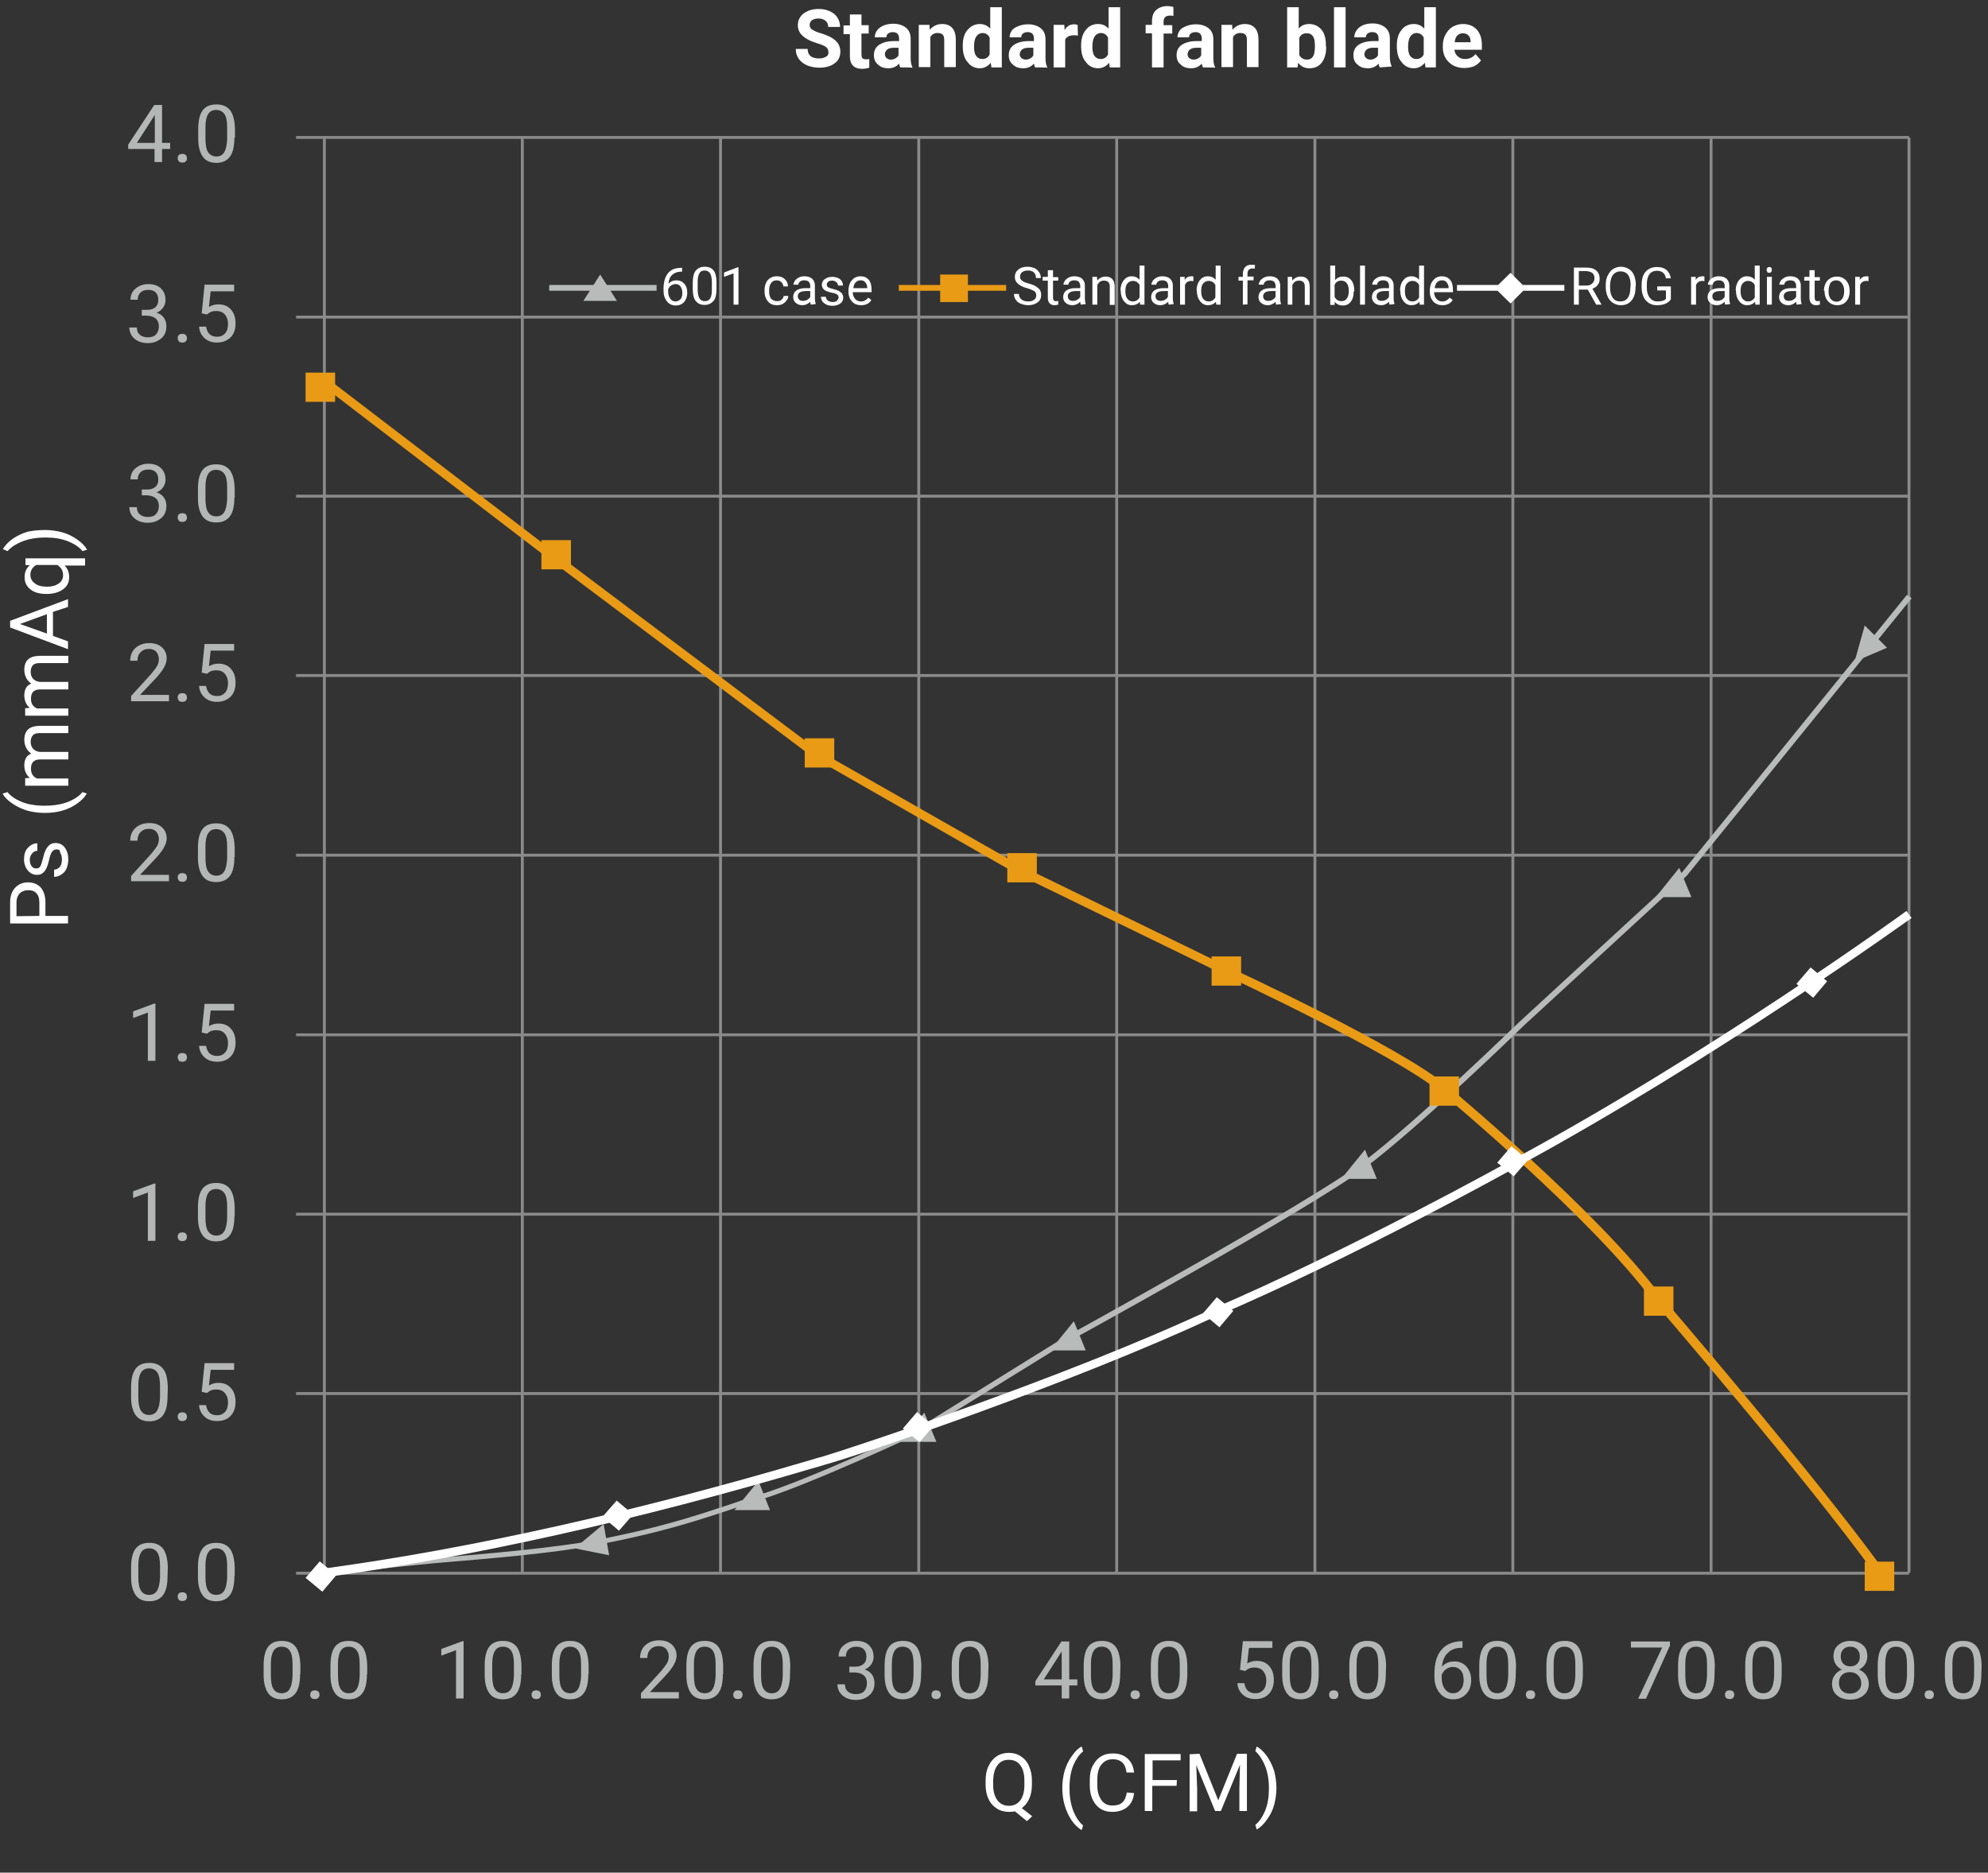 <svg xmlns="http://www.w3.org/2000/svg" xml:space="preserve" id="Layer_1" x="0" y="0" version="1.1" viewBox="0 0 687 647.3">
  <rect x="0" y="0" width="687" height="647.3" fill="#333333" stroke="none"/>
  <style>
    .st0{fill:#8a8a8a}.st1{fill:#b9baba}.st3{fill:#e99b16}.st4{enable-background:new}.st5{fill:#fff}.st6{fill:#b5b6b6}
  </style>
  <g id="圖層_3">
    <path d="M102.3 47h557.4v1H102.3zM102.3 109.1h557.4v1H102.3zM102.3 171h557.4v1H102.3zM102.3 233h557.4v1H102.3zM102.3 295.1h557.4v1H102.3zM102.3 357.2h557.4v1H102.3zM102.3 419.2h557.4v1H102.3zM102.3 481.2h557.4v1H102.3zM102.3 543.3h557.4v1H102.3z" class="st0"/>
    <path d="M111.6 47.5h1v496.2h-1zM180 47.5h1v496.2h-1zM248.5 47.5h1v496.2h-1zM317 47.5h1v496.2h-1zM385.4 47.5h1v496.2h-1zM453.9 47.5h1v496.2h-1zM522.3 47.5h1v496.2h-1zM590.8 47.5h1v496.2h-1zM659.2 47.5h1v496.2h-1z" class="st0"/>
    <path d="m112.3 544.7-.4-2c8.2-1.6 22.8-2.8 38.2-4.1 19.1-1.6 40.9-3.5 55.7-6.2 21.1-4.1 32.3-7.7 45.3-12 3.5-1.2 7-2.4 11-3.6 17.8-5.5 53.4-22.2 54.9-23l50.1-31.1c.9-.5 84.2-46.3 103.5-60.7 19.3-14.5 54.1-48.5 54.5-48.8l56.3-51.8 77.6-95.8 1.6 1.2-77.7 95.9-.1.1-56.3 51.8c-.3.3-35.3 34.4-54.6 48.9-19.4 14.6-102.8 60.3-103.7 60.8l-50.2 31c-.4.2-37 17.4-55.2 23.1-3.9 1.2-7.4 2.4-10.9 3.6-13 4.3-24.3 7.9-45.5 12-14.9 2.9-36.7 4.7-55.9 6.3-15.5 1.6-30.1 2.9-38.2 4.4z" class="st1"/>
    <path d="m644.4 216.2-3.5 12.5 11.2-4.8zM580.3 300l-8.1 10.1h12.3zM471.7 397.4l-8.2 10.1h12.3zM371.1 456.7l-8.2 10.1h12.3zM319.4 488.3l-8.1 10.1h12.3zM262.1 511.9l-8.3 10.1h12.3zM208.6 526.8l-10 8.4 11.9 2.4z" class="st1"/>
    <path d="M648.3 544.6c-23.9-33.3-76.7-94.5-77.3-95.2l-.1-.1c-21.2-28.6-72.5-71.3-73-71.7-16.5-13.5-74.4-40.4-74.9-40.7l-72.1-35.1-69.9-40-91.6-68.8-78.2-59.9 1.8-2.4 78.4 60 91.5 68.8 69.7 39.7 72 35.1c2.4 1.1 58.7 27.2 75.6 41.1.5.4 52 43.3 73.4 72.1 1.6 1.9 53.6 62.4 77.4 95.3l-2.7 1.8z" class="st3"/>
    <path d="M105.6 128.8h10.2v10.1h-10.2zM187.1 186.7h10.2v10.1h-10.2zM278.1 255.2h10.2v10.1h-10.2zM348.1 294.9h10.2V305h-10.2zM418.7 330.6h10.2v10.1h-10.2zM494 372.1h10.2v10.1H494zM568.1 444.7h10.2v10.1h-10.2zM644.4 539.8h10.2v10.1h-10.2z" class="st3"/>
    <g class="st4">
      <path d="M286.3 18.1c0-.8-.3-1.4-.8-1.8-.5-.4-1.5-.9-3-1.3-1.4-.5-2.6-.9-3.4-1.4-2.3-1.2-3.4-2.9-3.4-4.9 0-1.1.3-2 .9-2.9s1.5-1.5 2.6-2 2.4-.7 3.8-.7 2.7.3 3.8.8c1.1.5 2 1.2 2.6 2.2.6.9.9 2 .9 3.2h-4.1c0-.9-.3-1.6-.9-2.1s-1.4-.8-2.4-.8-1.8.2-2.3.6c-.6.4-.8 1-.8 1.7s.3 1.2 1 1.6c.7.4 1.6.9 2.9 1.2 2.3.7 4.1 1.6 5.1 2.6 1.1 1 1.6 2.3 1.6 3.8 0 1.7-.7 3.1-2 4-1.3 1-3.1 1.5-5.3 1.5-1.5 0-2.9-.3-4.2-.8-1.3-.6-2.2-1.3-2.9-2.3-.7-1-1-2.1-1-3.4h4.1c0 2.2 1.3 3.3 4 3.3 1 0 1.7-.2 2.3-.6.6-.2.9-.8.9-1.5zM297.7 5v3.7h2.5v2.9h-2.5v7.3c0 .5.1.9.3 1.2.2.2.6.4 1.2.4.4 0 .8 0 1.2-.1v3c-.8.2-1.6.4-2.4.4-2.8 0-4.2-1.4-4.3-4.1v-7.9h-2.2v-3h2.2V5h4zM311.1 23.3c-.2-.4-.3-.8-.4-1.3-1 1.1-2.2 1.6-3.7 1.6s-2.7-.4-3.6-1.3c-1-.8-1.4-1.9-1.4-3.2 0-1.6.6-2.8 1.8-3.6 1.2-.8 2.9-1.3 5.1-1.3h1.8v-.9c0-.7-.2-1.2-.5-1.6-.4-.4-.9-.6-1.7-.6-.7 0-1.2.2-1.6.5-.4.3-.6.8-.6 1.3h-4c0-.9.3-1.7.8-2.4s1.3-1.3 2.3-1.7c1-.4 2.1-.6 3.3-.6 1.8 0 3.3.5 4.4 1.4s1.6 2.2 1.6 3.8V20c0 1.4.2 2.5.6 3.2v.2c0-.1-4.2-.1-4.2-.1zm-3.3-2.7c.6 0 1.1-.1 1.6-.4s.9-.6 1.1-1.1v-2.6H309c-2 0-3 .7-3.2 2.1v.2c0 .5.2.9.5 1.2.4.4.9.6 1.5.6zM321.2 8.6l.1 1.7c1.1-1.3 2.5-2 4.3-2 1.6 0 2.7.5 3.5 1.4.8.9 1.2 2.3 1.2 4v9.5h-4v-9.4c0-.8-.2-1.5-.5-1.8-.4-.4-1-.6-1.8-.6-1.1 0-2 .5-2.5 1.4v10.4h-4V8.6h3.7zM332.7 15.8c0-2.3.5-4.1 1.6-5.4s2.5-2.1 4.3-2.1c1.4 0 2.6.5 3.6 1.6V2.5h4v20.8h-3.6l-.2-1.6c-1 1.2-2.3 1.9-3.8 1.9-1.7 0-3.2-.7-4.2-2.1-1.2-1.3-1.7-3.2-1.7-5.7zm3.9.3c0 1.4.2 2.5.7 3.2s1.2 1.1 2.1 1.1c1.2 0 2.1-.5 2.6-1.6V13c-.5-1-1.3-1.6-2.6-1.6-1.8.2-2.8 1.7-2.8 4.7zM357.7 23.3c-.2-.4-.3-.8-.4-1.3-1 1.1-2.2 1.6-3.7 1.6s-2.7-.4-3.6-1.3c-1-.8-1.4-1.9-1.4-3.2 0-1.6.6-2.8 1.8-3.6 1.2-.8 2.9-1.3 5.1-1.3h1.8v-.9c0-.7-.2-1.2-.5-1.6-.4-.4-.9-.6-1.7-.6-.7 0-1.2.2-1.6.5-.4.3-.6.8-.6 1.3h-4c0-.9.3-1.7.8-2.4S351 9.4 352 9c1-.4 2.1-.6 3.3-.6 1.8 0 3.3.5 4.4 1.4s1.6 2.2 1.6 3.8V20c0 1.4.2 2.5.6 3.2v.2c0-.1-4.2-.1-4.2-.1zm-3.3-2.7c.6 0 1.1-.1 1.6-.4s.9-.6 1.1-1.1v-2.6h-1.5c-2 0-3 .7-3.2 2.1v.2c0 .5.2.9.5 1.2.5.4.9.6 1.5.6zM372.5 12.3c-.5-.1-1-.1-1.4-.1-1.5 0-2.5.5-3 1.5v9.6h-4V8.6h3.7l.1 1.8c.8-1.4 1.9-2 3.3-2 .4 0 .9.1 1.2.2l.1 3.7zM373.6 15.8c0-2.3.5-4.1 1.6-5.4 1-1.4 2.5-2.1 4.3-2.1 1.4 0 2.6.5 3.6 1.6V2.5h4v20.8h-3.6l-.2-1.6c-1 1.2-2.3 1.9-3.8 1.9-1.7 0-3.2-.7-4.2-2.1-1.2-1.3-1.7-3.2-1.7-5.7zm3.9.3c0 1.4.2 2.5.7 3.2s1.2 1.1 2.1 1.1c1.2 0 2.1-.5 2.6-1.6V13c-.5-1-1.3-1.6-2.6-1.6-1.8.2-2.8 1.7-2.8 4.7zM398.1 23.3V11.5h-2.2V8.6h2.2V7.3c0-1.7.5-3 1.4-3.8 1-.9 2.3-1.4 4-1.4.5 0 1.2.1 2 .3v3.1c-.3-.1-.7-.1-1.2-.1-1.5 0-2.2.7-2.2 2.1v1.2h3v2.9h-3v11.7h-4zM415.7 23.3c-.2-.4-.3-.8-.4-1.3-1 1.1-2.2 1.6-3.7 1.6s-2.7-.4-3.6-1.3c-1-.8-1.4-1.9-1.4-3.2 0-1.6.6-2.8 1.8-3.6 1.2-.8 2.9-1.3 5.1-1.3h1.8v-.9c0-.7-.2-1.2-.5-1.6-.4-.4-.9-.6-1.7-.6-.7 0-1.2.2-1.6.5-.4.3-.6.8-.6 1.3h-4c0-.9.3-1.7.8-2.4S409 9.4 410 9c1-.4 2.1-.6 3.3-.6 1.8 0 3.3.5 4.4 1.4s1.6 2.2 1.6 3.8V20c0 1.4.2 2.5.6 3.2v.2c0-.1-4.2-.1-4.2-.1zm-3.3-2.7c.6 0 1.1-.1 1.6-.4s.9-.6 1.1-1.1v-2.6h-1.5c-2 0-3 .7-3.2 2.1v.2c0 .5.2.9.5 1.2.5.4.9.6 1.5.6zM425.8 8.6l.1 1.7c1.1-1.3 2.5-2 4.3-2 1.6 0 2.7.5 3.5 1.4.8.9 1.2 2.3 1.2 4v9.5h-4v-9.4c0-.8-.2-1.5-.5-1.8-.4-.4-1-.6-1.8-.6-1.1 0-2 .5-2.5 1.4v10.4h-4V8.6h3.7zM458.3 16.1c0 2.4-.5 4.1-1.5 5.5-1 1.3-2.4 2-4.3 2-1.6 0-2.9-.6-3.9-1.9l-.2 1.6h-3.6V2.5h4v7.4c.9-1.1 2.1-1.6 3.6-1.6 1.8 0 3.2.7 4.3 2s1.5 3.2 1.5 5.5v.3h.1zm-3.9-.3c0-1.5-.2-2.6-.7-3.3s-1.2-1-2.1-1c-1.3 0-2.1.5-2.6 1.6V19c.5 1 1.4 1.6 2.6 1.6 1.3 0 2.1-.6 2.5-1.9.2-.8.3-1.7.3-2.9zM465 23.3h-4V2.5h4v20.8zM476.8 23.3c-.2-.4-.3-.8-.4-1.3-1 1.1-2.2 1.6-3.7 1.6s-2.7-.4-3.6-1.3c-1-.8-1.4-1.9-1.4-3.2 0-1.6.6-2.8 1.8-3.6 1.2-.8 2.9-1.3 5.1-1.3h1.8v-.9c0-.7-.2-1.2-.5-1.6-.4-.4-.9-.6-1.7-.6-.7 0-1.2.2-1.6.5-.4.3-.6.8-.6 1.3h-4c0-.9.3-1.7.8-2.4.5-.8 1.2-1.3 2.2-1.8 1-.4 2.1-.6 3.3-.6 1.8 0 3.3.5 4.4 1.4 1.1.9 1.6 2.2 1.6 3.8v6.3c0 1.4.2 2.5.6 3.2v.2l-4.1.3zm-3.3-2.7c.6 0 1.1-.1 1.6-.4s.9-.6 1.1-1.1v-2.6h-1.5c-2 0-3 .7-3.2 2.1v.2c0 .5.2.9.5 1.2.5.4.9.6 1.5.6zM482.7 15.8c0-2.3.5-4.1 1.6-5.4 1-1.4 2.5-2.1 4.3-2.1 1.4 0 2.6.5 3.6 1.6V2.5h4v20.8h-3.6l-.2-1.6c-1 1.2-2.3 1.9-3.8 1.9-1.7 0-3.2-.7-4.2-2.1-1.2-1.3-1.7-3.2-1.7-5.7zm3.9.3c0 1.4.2 2.5.7 3.2s1.2 1.1 2.1 1.1c1.2 0 2.1-.5 2.6-1.6V13c-.5-1-1.3-1.6-2.6-1.6-1.8.2-2.8 1.7-2.8 4.7zM506 23.5c-2.2 0-4-.7-5.3-2-1.4-1.3-2.1-3.1-2.1-5.2v-.4c0-1.5.3-2.8.9-3.9s1.4-2.1 2.4-2.7c1.1-.6 2.3-1 3.6-1 2 0 3.6.6 4.8 1.9 1.2 1.3 1.8 3.1 1.8 5.4v1.6h-9.5c.1 1 .5 1.7 1.2 2.3.6.6 1.5.9 2.5.9 1.5 0 2.7-.6 3.6-1.7l1.9 2.2c-.6.8-1.4 1.5-2.4 2-1.1.4-2.2.6-3.4.6zm-.5-12c-.8 0-1.4.3-1.9.8s-.8 1.3-.9 2.3h5.5v-.3c0-.9-.3-1.6-.7-2-.5-.5-1.1-.8-2-.8z" class="st5"/>
    </g>
    <g class="st4">
      <path d="M56 49.4h2.8v2.1H56V56h-2.6v-4.5h-9.1V50l9-13.7H56v13.1zm-8.7 0h6.2v-9.7l-.3.5-5.9 9.2zM61.4 54.7c0-.4.1-.8.4-1.1.3-.3.7-.4 1.2-.4s.9.1 1.2.4c.3.3.4.7.4 1.1s-.1.8-.4 1.1c-.3.3-.7.4-1.2.4s-.9-.1-1.2-.4c-.2-.3-.4-.7-.4-1.1zM81 47.6c0 3-.5 5.1-1.5 6.5s-2.6 2.2-4.7 2.2-3.7-.7-4.7-2.1c-1-1.4-1.6-3.5-1.6-6.2v-3.4c0-2.9.5-5 1.5-6.4s2.6-2.1 4.8-2.1c2.2 0 3.7.7 4.8 2.1 1 1.4 1.5 3.5 1.6 6.3v3.1H81zm-2.5-3.5c0-2.2-.3-3.7-.9-4.6S76 38 74.7 38s-2.2.5-2.8 1.5c-.6 1-.9 2.5-.9 4.4v4c0 2.2.3 3.8.9 4.7s1.6 1.5 2.8 1.5c1.3 0 2.2-.5 2.8-1.5.6-1 .9-2.5 1-4.5v-4z" class="st6"/>
    </g>
    <g class="st4">
      <path d="M235.7 92.5v1.4h-.3c-1.3 0-2.3.4-3.1 1.1-.8.7-1.2 1.8-1.3 3.1.7-.8 1.6-1.2 2.8-1.2 1.1 0 2 .4 2.7 1.2.7.8 1 1.8 1 3.1s-.4 2.4-1.1 3.2c-.7.8-1.7 1.2-2.9 1.2s-2.3-.5-3-1.4c-.8-1-1.2-2.2-1.2-3.7v-.6c0-2.4.5-4.1 1.5-5.4 1-1.3 2.5-1.9 4.6-1.9 0-.1.3-.1.3-.1zm-2.2 5.7c-.6 0-1.1.2-1.6.5s-.8.8-1 1.3v.6c0 1.1.2 1.9.7 2.6.5.7 1.1 1 1.8 1s1.3-.3 1.8-.8c.4-.5.6-1.3.6-2.1 0-.9-.2-1.6-.6-2.2-.4-.6-.9-.9-1.7-.9zM247.6 99.8c0 1.9-.3 3.4-1 4.2s-1.7 1.4-3.1 1.4c-1.4 0-2.4-.5-3.1-1.4-.7-.9-1-2.3-1-4v-2.2c0-1.9.3-3.3 1-4.2.7-.9 1.7-1.4 3.1-1.4 1.4 0 2.4.4 3.1 1.3.7.9 1 2.3 1 4v2.3zm-1.6-2.2c0-1.4-.2-2.4-.6-3.1-.4-.6-1-1-1.9-1-.8 0-1.5.3-1.8 1-.4.6-.6 1.6-.6 2.9v2.6c0 1.4.2 2.4.6 3.1.4.7 1 1 1.9 1 .8 0 1.4-.3 1.8-.9.4-.6.6-1.6.6-3v-2.6zM255.2 105.3h-1.7V94.5l-3.3 1.2v-1.5l4.7-1.8h.3v12.9zM268.6 104.1c.6 0 1.1-.2 1.5-.5.4-.4.7-.8.7-1.3h1.6c0 .6-.2 1.1-.6 1.6-.4.5-.8.9-1.4 1.2-.6.3-1.2.4-1.9.4-1.3 0-2.4-.4-3.1-1.3-.8-.9-1.2-2.1-1.2-3.6v-.3c0-.9.2-1.8.5-2.5s.8-1.3 1.5-1.7c.6-.4 1.4-.6 2.3-.6 1.1 0 2 .3 2.7 1 .7.6 1.1 1.5 1.1 2.5h-1.6c0-.6-.3-1.1-.7-1.5-.4-.4-1-.6-1.6-.6-.8 0-1.5.3-1.9.9-.5.6-.7 1.5-.7 2.6v.3c0 1.1.2 2 .7 2.6.6.5 1.2.8 2.1.8zM280.2 105.3c-.1-.2-.2-.5-.2-1-.8.8-1.7 1.2-2.7 1.2s-1.7-.3-2.3-.8c-.6-.5-.9-1.2-.9-2 0-1 .4-1.8 1.1-2.3s1.8-.8 3.2-.8h1.6v-.8c0-.6-.2-1-.5-1.4-.3-.3-.9-.5-1.5-.5s-1.1.1-1.5.4-.6.7-.6 1.1h-1.7c0-.5.2-.9.5-1.4.3-.4.8-.8 1.4-1.1.6-.3 1.2-.4 1.9-.4 1.1 0 2 .3 2.6.8.6.6 1 1.3 1 2.3v4.3c0 .9.1 1.6.3 2.1v.1l-1.7.2zm-2.7-1.3c.5 0 1-.1 1.5-.4s.8-.6 1-1v-2h-1.3c-2 0-3 .6-3 1.8 0 .5.2.9.5 1.2.3.3.8.4 1.3.4zM289.8 102.8c0-.4-.2-.8-.5-1s-.9-.5-1.8-.6c-.8-.2-1.5-.4-2-.6-.5-.3-.9-.5-1.1-.9-.2-.3-.4-.8-.4-1.2 0-.8.3-1.5 1-2s1.5-.8 2.6-.8 2 .3 2.7.8c.7.6 1 1.3 1 2.2h-1.7c0-.5-.2-.8-.6-1.2-.4-.3-.9-.5-1.4-.5-.6 0-1.1.1-1.4.4s-.5.6-.5 1 .2.7.5.9c.3.2.9.4 1.7.6.8.2 1.5.4 2 .7.5.3.9.6 1.1.9.2.4.4.8.4 1.3 0 .9-.3 1.6-1 2.1s-1.6.8-2.7.8c-.8 0-1.5-.1-2.1-.4s-1.1-.7-1.4-1.1c-.3-.5-.5-1-.5-1.6h1.7c0 .6.3 1 .7 1.3.4.3 1 .5 1.6.5s1.1-.1 1.5-.4c.4-.5.6-.8.6-1.2zM297.6 105.5c-1.3 0-2.4-.4-3.2-1.3-.8-.9-1.2-2-1.2-3.4v-.3c0-1 .2-1.8.5-2.6.4-.8.9-1.3 1.5-1.8.7-.4 1.4-.6 2.1-.6 1.3 0 2.2.4 2.9 1.2.7.8 1 2 1 3.6v.7h-6.5c0 1 .3 1.7.8 2.3s1.2.9 2 .9c.6 0 1.1-.1 1.5-.4.4-.2.8-.6 1.1-.9l1 .8c-.6 1.1-1.8 1.8-3.5 1.8zm-.2-8.6c-.7 0-1.2.2-1.7.7s-.7 1.2-.8 2h4.8v-.1c0-.8-.3-1.5-.7-1.9-.3-.5-.9-.7-1.6-.7z" class="st5"/>
    </g>
    <g class="st4">
      <path d="M354.9 99.6c-1.5-.4-2.5-.9-3.2-1.6-.7-.6-1-1.4-1-2.3 0-1 .4-1.9 1.2-2.5.8-.7 1.9-1 3.2-1 .9 0 1.7.2 2.4.5s1.2.8 1.6 1.4c.4.6.6 1.3.6 2H358c0-.8-.2-1.4-.7-1.9s-1.2-.7-2.1-.7c-.8 0-1.5.2-2 .6-.5.4-.7.9-.7 1.6 0 .5.2 1 .7 1.3.4.4 1.2.7 2.3 1 1.1.3 1.9.6 2.5 1 .6.4 1.1.8 1.4 1.3.3.5.4 1.1.4 1.7 0 1.1-.4 1.9-1.2 2.5-.8.6-1.9 1-3.3 1-.9 0-1.7-.2-2.5-.5s-1.4-.8-1.8-1.4-.6-1.3-.6-2h1.7c0 .8.3 1.4.9 1.9s1.4.7 2.3.7 1.6-.2 2.1-.6c.5-.4.7-.9.7-1.5s-.2-1.1-.7-1.5c-.6-.3-1.4-.7-2.5-1zM363.9 93.5v2.3h1.8V97h-1.8v5.9c0 .4.1.7.2.9.2.2.4.3.8.3.2 0 .5 0 .8-.1v1.3c-.4.1-.9.2-1.3.2-.7 0-1.3-.2-1.7-.7-.4-.4-.6-1.1-.6-1.9V97h-1.8v-1.3h1.8v-2.3h1.8zM373.5 105.3c-.1-.2-.2-.5-.2-1-.8.8-1.7 1.2-2.7 1.2s-1.7-.3-2.3-.8c-.6-.5-.9-1.2-.9-2 0-1 .4-1.8 1.1-2.3s1.8-.8 3.2-.8h1.6v-.8c0-.6-.2-1-.5-1.4-.3-.3-.9-.5-1.5-.5s-1.1.1-1.5.4-.6.7-.6 1.1h-1.7c0-.5.2-.9.5-1.4.3-.4.8-.8 1.4-1.1.6-.3 1.2-.4 1.9-.4 1.1 0 2 .3 2.6.8.6.6 1 1.3 1 2.3v4.3c0 .9.1 1.6.3 2.1v.1l-1.7.2zm-2.7-1.3c.5 0 1-.1 1.5-.4s.8-.6 1-1v-2H372c-2 0-3 .6-3 1.8 0 .5.2.9.5 1.2.3.3.8.4 1.3.4zM379.1 95.8l.1 1.2c.7-.9 1.7-1.4 2.9-1.4 2 0 3.1 1.2 3.1 3.5v6.3h-1.7V99c0-.7-.2-1.2-.5-1.5-.3-.3-.8-.5-1.5-.5-.5 0-1 .1-1.4.4s-.7.7-.9 1.1v6.8h-1.7v-9.6h1.6zM387.2 100.5c0-1.5.4-2.7 1.1-3.6.7-.9 1.6-1.4 2.8-1.4 1.1 0 2 .4 2.7 1.2v-4.9h1.7v13.5H394l-.1-1c-.7.8-1.6 1.2-2.8 1.2-1.1 0-2-.5-2.7-1.4-.7-.9-1.1-2.1-1.1-3.6v-.1h-.1zm1.7.2c0 1.1.2 2 .7 2.6s1.1.9 1.9.9c1 0 1.8-.5 2.3-1.4v-4.3c-.5-.9-1.3-1.4-2.3-1.4-.8 0-1.4.3-1.9.9-.5.5-.7 1.4-.7 2.7zM403.9 105.3c-.1-.2-.2-.5-.2-1-.8.8-1.7 1.2-2.7 1.2s-1.7-.3-2.3-.8c-.6-.5-.9-1.2-.9-2 0-1 .4-1.8 1.1-2.3s1.8-.8 3.2-.8h1.6v-.8c0-.6-.2-1-.5-1.4-.3-.3-.9-.5-1.5-.5s-1.1.1-1.5.4-.6.7-.6 1.1h-1.7c0-.5.2-.9.5-1.4.3-.4.8-.8 1.4-1.1.6-.3 1.2-.4 1.9-.4 1.1 0 2 .3 2.6.8.6.6 1 1.3 1 2.3v4.3c0 .9.1 1.6.3 2.1v.1l-1.7.2zm-2.8-1.3c.5 0 1-.1 1.5-.4s.8-.6 1-1v-2h-1.3c-2 0-3 .6-3 1.8 0 .5.2.9.5 1.2.4.3.8.4 1.3.4zM412.5 97.2c-.2 0-.5-.1-.8-.1-1.1 0-1.8.5-2.2 1.4v6.8h-1.7v-9.6h1.6v1.1c.5-.9 1.3-1.3 2.3-1.3.3 0 .6 0 .7.1v1.6h.1zM413.5 100.5c0-1.5.4-2.7 1.1-3.6.7-.9 1.6-1.4 2.8-1.4 1.1 0 2 .4 2.7 1.2v-4.9h1.7v13.5h-1.5l-.1-1c-.7.8-1.6 1.2-2.8 1.2-1.1 0-2-.5-2.7-1.4-.7-.9-1.1-2.1-1.1-3.6v-.1h-.1zm1.6.2c0 1.1.2 2 .7 2.6s1.1.9 1.9.9c1 0 1.8-.5 2.3-1.4v-4.3c-.5-.9-1.3-1.4-2.3-1.4-.8 0-1.4.3-1.9.9-.5.5-.7 1.4-.7 2.7zM429.5 105.3V97H428v-1.3h1.5v-1c0-1 .3-1.8.8-2.4.6-.6 1.3-.8 2.3-.8.4 0 .8.1 1.1.1l-.1 1.3c-.3-.1-.6-.1-.9-.1-.5 0-.9.2-1.2.5-.3.3-.4.8-.4 1.3v1h2.1v1.3h-2.1v8.3l-1.6.1zM441 105.3c-.1-.2-.2-.5-.2-1-.8.8-1.7 1.2-2.7 1.2s-1.7-.3-2.3-.8c-.6-.5-.9-1.2-.9-2 0-1 .4-1.8 1.1-2.3s1.8-.8 3.2-.8h1.6v-.8c0-.6-.2-1-.5-1.4-.3-.3-.9-.5-1.5-.5s-1.1.1-1.5.4-.6.7-.6 1.1H435c0-.5.2-.9.5-1.4.3-.4.8-.8 1.4-1.1.6-.3 1.2-.4 1.9-.4 1.1 0 2 .3 2.6.8.6.6 1 1.3 1 2.3v4.3c0 .9.1 1.6.3 2.1v.1l-1.7.2zm-2.7-1.3c.5 0 1-.1 1.5-.4s.8-.6 1-1v-2h-1.3c-2 0-3 .6-3 1.8 0 .5.2.9.5 1.2.3.3.7.4 1.3.4zM446.5 95.8l.1 1.2c.7-.9 1.7-1.4 2.9-1.4 2 0 3.1 1.2 3.1 3.5v6.3h-1.7V99c0-.7-.2-1.2-.5-1.5-.3-.3-.8-.5-1.5-.5-.5 0-1 .1-1.4.4s-.7.7-.9 1.1v6.8H445v-9.6h1.5zM467.8 100.7c0 1.5-.3 2.7-1 3.6s-1.6 1.3-2.7 1.3c-1.2 0-2.2-.4-2.8-1.3l-.1 1.1h-1.5V91.8h1.7v5c.7-.8 1.6-1.2 2.8-1.2 1.2 0 2.1.4 2.8 1.3.7.9 1 2.1 1 3.6v.2h-.2zm-1.7-.2c0-1.1-.2-2-.7-2.6-.4-.6-1.1-.9-1.9-.9-1.1 0-1.9.5-2.3 1.5v4.1c.5 1 1.3 1.5 2.4 1.5.8 0 1.4-.3 1.8-.9.5-.6.7-1.5.7-2.7zM471.6 105.3H470V91.8h1.7v13.5h-.1zM480.2 105.3c-.1-.2-.2-.5-.2-1-.8.8-1.7 1.2-2.7 1.2s-1.7-.3-2.3-.8c-.6-.5-.9-1.2-.9-2 0-1 .4-1.8 1.1-2.3s1.8-.8 3.2-.8h1.6v-.8c0-.6-.2-1-.5-1.4-.3-.3-.9-.5-1.5-.5s-1.1.1-1.5.4-.6.7-.6 1.1h-1.7c0-.5.2-.9.5-1.4.3-.4.8-.8 1.4-1.1.6-.3 1.2-.4 1.9-.4 1.1 0 2 .3 2.6.8.6.6 1 1.3 1 2.3v4.3c0 .9.1 1.6.3 2.1v.1l-1.7.2zm-2.7-1.3c.5 0 1-.1 1.5-.4s.8-.6 1-1v-2h-1.3c-2 0-3 .6-3 1.8 0 .5.2.9.5 1.2.3.3.8.4 1.3.4zM483.8 100.5c0-1.5.4-2.7 1.1-3.6.7-.9 1.6-1.4 2.8-1.4 1.1 0 2 .4 2.7 1.2v-4.9h1.7v13.5h-1.5l-.1-1c-.7.8-1.6 1.2-2.8 1.2-1.1 0-2-.5-2.7-1.4-.7-.9-1.1-2.1-1.1-3.6v-.1h-.1zm1.7.2c0 1.1.2 2 .7 2.6s1.1.9 1.9.9c1 0 1.8-.5 2.3-1.4v-4.3c-.5-.9-1.3-1.4-2.3-1.4-.8 0-1.4.3-1.9.9-.5.5-.7 1.4-.7 2.7zM498.5 105.5c-1.3 0-2.4-.4-3.2-1.3-.8-.9-1.2-2-1.2-3.4v-.3c0-1 .2-1.8.5-2.6.4-.8.9-1.3 1.5-1.8.7-.4 1.4-.6 2.1-.6 1.3 0 2.2.4 2.9 1.2.7.8 1 2 1 3.6v.7h-6.5c0 1 .3 1.7.8 2.3s1.2.9 2 .9c.6 0 1.1-.1 1.5-.4.4-.2.8-.6 1.1-.9l1 .8c-.6 1.1-1.9 1.8-3.5 1.8zm-.2-8.6c-.7 0-1.2.2-1.7.7s-.7 1.2-.8 2h4.8v-.1c0-.8-.3-1.5-.7-1.9-.3-.5-.9-.7-1.6-.7z" class="st5"/>
    </g>
    <g class="st4">
      <path d="M548.7 100.1h-3.1v5.2h-1.7V92.5h4.3c1.5 0 2.6.3 3.4 1 .8.7 1.2 1.6 1.2 2.9 0 .8-.2 1.5-.7 2.1-.4.6-1 1-1.8 1.3l3.1 5.4v.1h-1.8l-2.9-5.2zm-3.1-1.4h2.6c.9 0 1.5-.2 2-.7.5-.4.8-1 .8-1.8s-.2-1.4-.7-1.8c-.5-.4-1.2-.6-2.1-.7h-2.6v5zM565.2 99.3c0 1.3-.2 2.4-.6 3.3-.4.9-1 1.7-1.8 2.2-.8.5-1.7.7-2.7.7s-1.9-.3-2.7-.8-1.4-1.2-1.8-2.1c-.4-.9-.7-2-.7-3.2v-.9c0-1.2.2-2.4.7-3.3.5-.9 1-1.7 1.8-2.2.8-.5 1.7-.8 2.7-.8s2 .3 2.8.8c.8.5 1.4 1.2 1.8 2.2.4 1 .6 2.1.6 3.3l-.1.8zm-1.7-.8c0-1.5-.3-2.7-.9-3.5-.6-.8-1.5-1.2-2.6-1.2s-1.9.4-2.6 1.2c-.6.8-.9 2-1 3.4v1c0 1.5.3 2.7.9 3.5.6.9 1.5 1.3 2.6 1.3s2-.4 2.6-1.2c.6-.8.9-2 .9-3.5l.1-1zM577.3 103.6c-.4.6-1.1 1.1-1.8 1.4-.8.3-1.7.5-2.8.5s-2-.2-2.8-.7-1.5-1.2-1.9-2.1c-.4-.9-.7-2-.7-3.2v-1.1c0-2 .5-3.5 1.4-4.5s2.2-1.6 3.9-1.6c1.4 0 2.4.3 3.3 1 .8.7 1.3 1.7 1.5 2.9h-1.7c-.3-1.7-1.3-2.6-3.1-2.6-1.1 0-2 .4-2.6 1.2-.6.8-.9 2-.9 3.5v1.1c0 1.5.3 2.6 1 3.5s1.6 1.3 2.7 1.3c.6 0 1.2-.1 1.7-.2s.9-.4 1.2-.7v-2.9h-3V99h4.7v4.6h-.1zM589.1 97.2c-.2 0-.5-.1-.8-.1-1.1 0-1.8.5-2.2 1.4v6.8h-1.7v-9.6h1.6v1.1c.5-.9 1.3-1.3 2.3-1.3.3 0 .6 0 .7.1v1.6h.1zM596.2 105.3c-.1-.2-.2-.5-.2-1-.8.8-1.7 1.2-2.7 1.2s-1.7-.3-2.3-.8c-.6-.5-.9-1.2-.9-2 0-1 .4-1.8 1.1-2.3s1.8-.8 3.2-.8h1.6v-.8c0-.6-.2-1-.5-1.4-.3-.3-.9-.5-1.5-.5s-1.1.1-1.5.4-.6.7-.6 1.1h-1.7c0-.5.2-.9.5-1.4.3-.4.8-.8 1.4-1.1.6-.3 1.2-.4 1.9-.4 1.1 0 2 .3 2.6.8.6.6 1 1.3 1 2.3v4.3c0 .9.1 1.6.3 2.1v.1l-1.7.2zm-2.7-1.3c.5 0 1-.1 1.5-.4s.8-.6 1-1v-2h-1.3c-2 0-3 .6-3 1.8 0 .5.2.9.5 1.2.3.3.8.4 1.3.4zM599.8 100.5c0-1.5.4-2.7 1.1-3.6.7-.9 1.6-1.4 2.8-1.4 1.1 0 2 .4 2.7 1.2v-4.9h1.7v13.5h-1.5l-.1-1c-.7.8-1.6 1.2-2.8 1.2-1.1 0-2-.5-2.7-1.4-.7-.9-1.1-2.1-1.1-3.6v-.1h-.1zm1.7.2c0 1.1.2 2 .7 2.6s1.1.9 1.9.9c1 0 1.8-.5 2.3-1.4v-4.3c-.5-.9-1.3-1.4-2.3-1.4-.8 0-1.4.3-1.9.9-.5.5-.7 1.4-.7 2.7zM610.5 93.3c0-.3.1-.5.2-.7.2-.2.4-.3.7-.3s.6.1.7.3c.2.2.2.4.2.7 0 .3-.1.5-.2.7-.2.2-.4.3-.7.3s-.6-.1-.7-.3c-.1-.2-.2-.5-.2-.7zm1.8 12h-1.7v-9.6h1.7v9.6zM620.9 105.3c-.1-.2-.2-.5-.2-1-.8.8-1.7 1.2-2.7 1.2s-1.7-.3-2.3-.8c-.6-.5-.9-1.2-.9-2 0-1 .4-1.8 1.1-2.3.8-.6 1.8-.8 3.2-.8h1.6v-.8c0-.6-.2-1-.5-1.4-.3-.3-.9-.5-1.5-.5s-1.1.1-1.5.4-.6.7-.6 1.1h-1.7c0-.5.2-.9.5-1.4.3-.4.8-.8 1.4-1.1.6-.3 1.2-.4 1.9-.4 1.1 0 2 .3 2.6.8.6.6 1 1.3 1 2.3v4.3c0 .9.1 1.6.3 2.1v.1l-1.7.2zm-2.7-1.3c.5 0 1-.1 1.5-.4s.8-.6 1-1v-2h-1.3c-2 0-3 .6-3 1.8 0 .5.2.9.5 1.2.3.3.7.4 1.3.4zM627.1 93.5v2.3h1.8V97h-1.8v5.9c0 .4.1.7.2.9.2.2.4.3.8.3.2 0 .5 0 .8-.1v1.3c-.4.1-.9.2-1.3.2-.7 0-1.3-.2-1.7-.7-.4-.4-.6-1.1-.6-1.9V97h-1.8v-1.3h1.8v-2.3h1.8zM630.3 100.5c0-.9.2-1.8.6-2.6.4-.8.9-1.3 1.6-1.7.7-.4 1.4-.6 2.3-.6 1.3 0 2.4.5 3.2 1.4s1.2 2.1 1.2 3.6v.1c0 .9-.2 1.8-.5 2.5-.4.7-.9 1.3-1.5 1.7-.7.4-1.4.6-2.3.6-1.3 0-2.4-.5-3.2-1.4s-1.2-2.1-1.2-3.6h-.2zm1.6.2c0 1.1.2 1.9.7 2.6.5.6 1.2 1 2 1s1.5-.3 2-1 .7-1.6.7-2.8c0-1.1-.3-1.9-.8-2.6-.5-.7-1.2-1-2-1s-1.5.3-2 1c-.3.6-.6 1.6-.6 2.8zM645.8 97.2c-.2 0-.5-.1-.8-.1-1.1 0-1.8.5-2.2 1.4v6.8h-1.7v-9.6h1.6v1.1c.5-.9 1.3-1.3 2.3-1.3.3 0 .6 0 .7.1v1.6h.1z" class="st5"/>
    </g>
    <g class="st4">
      <path d="M49 107.1h1.9c1.2 0 2.1-.3 2.8-.9s1-1.4 1-2.5c0-2.3-1.2-3.5-3.5-3.5-1.1 0-2 .3-2.6.9-.7.6-1 1.5-1 2.5h-2.5c0-1.6.6-2.9 1.7-3.8 1.2-1 2.6-1.6 4.4-1.6 1.9 0 3.4.5 4.4 1.5 1.1 1 1.6 2.4 1.6 4.1 0 .9-.3 1.7-.8 2.5-.6.8-1.3 1.4-2.3 1.8 1.1.3 1.9.9 2.5 1.7.6.8.9 1.8.9 3 0 1.8-.6 3.2-1.8 4.2s-2.7 1.6-4.6 1.6c-1.9 0-3.4-.5-4.6-1.5s-1.8-2.4-1.8-3.9h2.6c0 1.1.3 1.9 1 2.5s1.6.9 2.8.9 2.2-.3 2.8-1c.6-.6 1-1.6 1-2.8s-.4-2.1-1.1-2.7c-.7-.6-1.7-.9-3.1-1H49v-2zM61.4 116.9c0-.4.1-.8.4-1.1.3-.3.7-.4 1.2-.4s.9.1 1.2.4c.3.3.4.7.4 1.1 0 .4-.1.8-.4 1.1-.3.3-.7.4-1.2.4s-.9-.1-1.2-.4c-.2-.4-.4-.7-.4-1.1zM69.7 108.3l1-9.9h10.2v2.3h-8.1l-.6 5.4c1-.6 2.1-.9 3.3-.9 1.8 0 3.3.6 4.3 1.8 1.1 1.2 1.6 2.8 1.6 4.8 0 2.1-.6 3.7-1.7 4.8s-2.7 1.8-4.7 1.8c-1.8 0-3.2-.5-4.3-1.5-1.1-1-1.8-2.3-1.9-4h2.4c.2 1.1.6 2 1.2 2.6.7.6 1.5.9 2.6.9 1.2 0 2.1-.4 2.8-1.2.7-.8 1-1.9 1-3.3 0-1.3-.4-2.4-1.1-3.2-.7-.8-1.7-1.2-2.9-1.2-1.1 0-2 .2-2.6.7l-.7.5-1.8-.4z" class="st6"/>
    </g>
    <g class="st4">
      <path d="M49 169.2h1.9c1.2 0 2.1-.3 2.8-.9.7-.6 1-1.4 1-2.5 0-2.3-1.2-3.5-3.5-3.5-1.1 0-2 .3-2.6.9-.7.6-1 1.5-1 2.5h-2.5c0-1.6.6-2.9 1.7-3.8 1.2-1 2.6-1.6 4.4-1.6 1.9 0 3.4.5 4.4 1.5 1.1 1 1.6 2.4 1.6 4.1 0 .9-.3 1.7-.8 2.5-.6.8-1.3 1.4-2.3 1.8 1.1.3 1.9.9 2.5 1.7.6.8.9 1.8.9 3 0 1.8-.6 3.2-1.8 4.2s-2.7 1.6-4.6 1.6c-1.9 0-3.4-.5-4.6-1.5-1.2-1-1.8-2.4-1.8-3.9h2.6c0 1.1.3 1.9 1 2.5s1.6.9 2.8.9 2.2-.3 2.8-1c.6-.6 1-1.6 1-2.8 0-1.2-.4-2.1-1.1-2.7-.7-.6-1.7-.9-3.1-1H49v-2zM61.4 178.9c0-.4.1-.8.4-1.1.3-.3.7-.4 1.2-.4s.9.1 1.2.4c.3.3.4.7.4 1.1 0 .4-.1.8-.4 1.1-.3.3-.7.4-1.2.4s-.9-.1-1.2-.4c-.2-.3-.4-.6-.4-1.1zM81 171.9c0 3-.5 5.1-1.5 6.5-1 1.4-2.6 2.2-4.8 2.2-2.1 0-3.7-.7-4.7-2.1s-1.6-3.5-1.6-6.2V169c0-2.9.5-5 1.5-6.4 1-1.4 2.6-2.1 4.8-2.1 2.2 0 3.7.7 4.8 2.1 1 1.4 1.5 3.5 1.6 6.3v3.1H81zm-2.5-3.4c0-2.2-.3-3.7-.9-4.6s-1.6-1.5-2.9-1.5-2.2.5-2.8 1.5c-.6 1-.9 2.5-.9 4.4v4c0 2.2.3 3.8.9 4.7.6 1 1.6 1.5 2.8 1.5 1.3 0 2.2-.5 2.8-1.5.6-1 .9-2.5 1-4.5v-4z" class="st6"/>
    </g>
    <g class="st4">
      <path d="M58.4 242.4H45.3v-1.8l6.9-7.6c1-1.2 1.7-2.1 2.1-2.8.4-.7.6-1.5.6-2.3 0-1-.3-1.9-.9-2.6-.6-.7-1.5-1-2.5-1-1.3 0-2.2.4-2.9 1.1-.7.7-1.1 1.7-1.1 3H45c0-1.8.6-3.3 1.8-4.4 1.2-1.1 2.8-1.7 4.8-1.7 1.9 0 3.3.5 4.4 1.5 1.1 1 1.6 2.3 1.6 3.8 0 2-1.3 4.2-3.8 6.9l-5.4 5.7h10v2.2zM61.4 241.1c0-.4.1-.8.4-1.1.3-.3.7-.4 1.2-.4s.9.1 1.2.4c.3.3.4.7.4 1.1 0 .4-.1.8-.4 1.1-.3.3-.7.4-1.2.4s-.9-.1-1.2-.4c-.2-.3-.4-.7-.4-1.1zM69.7 232.5l1-9.9h10.2v2.3h-8.1l-.6 5.4c1-.6 2.1-.9 3.3-.9 1.8 0 3.3.6 4.3 1.8 1.1 1.2 1.6 2.8 1.6 4.8 0 2.1-.6 3.7-1.7 4.8s-2.7 1.8-4.7 1.8c-1.8 0-3.2-.5-4.3-1.5-1.1-1-1.8-2.3-1.9-4h2.4c.2 1.1.6 2 1.2 2.6.7.6 1.5.9 2.6.9 1.2 0 2.1-.4 2.8-1.2.7-.8 1-1.9 1-3.3 0-1.3-.4-2.4-1.1-3.2-.7-.8-1.7-1.2-2.9-1.2-1.1 0-2 .2-2.6.7l-.7.5-1.8-.4z" class="st6"/>
    </g>
    <g class="st4">
      <path d="M58.4 304.6H45.3v-1.8l6.9-7.6c1-1.2 1.7-2.1 2.1-2.8.4-.7.6-1.5.6-2.3 0-1-.3-1.9-.9-2.6-.6-.7-1.5-1-2.5-1-1.3 0-2.2.4-2.9 1.1-.7.7-1.1 1.7-1.1 3H45c0-1.8.6-3.3 1.8-4.4 1.2-1.1 2.8-1.7 4.8-1.7 1.9 0 3.3.5 4.4 1.5 1.1 1 1.6 2.3 1.6 3.8 0 2-1.3 4.2-3.8 6.9l-5.4 5.7h10v2.2zM61.4 303.3c0-.4.1-.8.4-1.1.3-.3.7-.4 1.2-.4s.9.1 1.2.4c.3.3.4.7.4 1.1 0 .4-.1.8-.4 1.1-.3.3-.7.4-1.2.4s-.9-.1-1.2-.4c-.2-.3-.4-.7-.4-1.1zM81 296.2c0 3-.5 5.1-1.5 6.5s-2.6 2.2-4.8 2.2c-2.1 0-3.7-.7-4.7-2.1s-1.6-3.5-1.6-6.2v-3.5c0-2.9.5-5 1.5-6.4 1-1.4 2.6-2.1 4.8-2.1 2.2 0 3.7.7 4.8 2.1 1 1.4 1.5 3.5 1.6 6.3v3.2H81zm-2.5-3.5c0-2.2-.3-3.7-.9-4.6s-1.6-1.5-2.9-1.5-2.2.5-2.8 1.5c-.6 1-.9 2.5-.9 4.4v4c0 2.2.3 3.8.9 4.7s1.6 1.5 2.8 1.5c1.3 0 2.2-.5 2.8-1.5.6-1 .9-2.5 1-4.5v-4z" class="st6"/>
    </g>
    <g class="st4">
      <path d="M53.7 366.7h-2.6V350l-5.1 1.9v-2.3l7.3-2.7h.4v19.8zM61.4 365.5c0-.4.1-.8.4-1.1.3-.3.7-.4 1.2-.4s.9.1 1.2.4c.3.3.4.7.4 1.1 0 .4-.1.8-.4 1.1-.3.3-.7.4-1.2.4s-.9-.1-1.2-.4c-.2-.5-.4-.7-.4-1.1zM69.7 356.9l1-9.9h10.2v2.3h-8.1l-.6 5.4c1-.6 2.1-.9 3.3-.9 1.8 0 3.3.6 4.3 1.8 1.1 1.2 1.6 2.8 1.6 4.8s-.6 3.7-1.7 4.8c-1.1 1.2-2.7 1.8-4.7 1.8-1.8 0-3.2-.5-4.3-1.5-1.1-1-1.8-2.3-1.9-4h2.4c.2 1.1.6 2 1.2 2.6.7.6 1.5.9 2.6.9 1.2 0 2.1-.4 2.8-1.2.7-.8 1-1.9 1-3.3 0-1.3-.4-2.4-1.1-3.2-.7-.8-1.7-1.2-2.9-1.2-1.1 0-2 .2-2.6.7l-.7.5-1.8-.4z" class="st6"/>
    </g>
    <g class="st4">
      <path d="M53.7 428.9h-2.6v-16.7l-5.1 1.9v-2.3l7.3-2.7h.4v19.8zM61.4 427.5c0-.4.1-.8.4-1.1.3-.3.7-.4 1.2-.4s.9.1 1.2.4c.3.3.4.7.4 1.1 0 .4-.1.8-.4 1.1-.3.3-.7.4-1.2.4s-.9-.1-1.2-.4c-.2-.3-.4-.6-.4-1.1zM81 420.4c0 3-.5 5.1-1.5 6.5s-2.6 2.2-4.8 2.2c-2.1 0-3.7-.7-4.7-2.1s-1.6-3.5-1.6-6.2v-3.4c0-2.9.5-5 1.5-6.4 1-1.4 2.6-2.1 4.8-2.1 2.2 0 3.7.7 4.8 2.1 1 1.4 1.5 3.5 1.6 6.3v3.1H81zm-2.5-3.3c0-2.2-.3-3.7-.9-4.6S76 411 74.7 411s-2.2.5-2.8 1.5c-.6 1-.9 2.5-.9 4.4v4c0 2.2.3 3.8.9 4.7s1.6 1.5 2.8 1.5c1.3 0 2.2-.5 2.8-1.5.6-1 .9-2.5 1-4.5v-4z" class="st6"/>
    </g>
    <g class="st4">
      <path d="M57.9 482.6c0 3-.5 5.1-1.5 6.5s-2.6 2.2-4.8 2.2c-2.1 0-3.7-.7-4.7-2.1s-1.6-3.5-1.6-6.2v-3.4c0-2.9.5-5 1.5-6.4 1-1.4 2.6-2.1 4.8-2.1s3.7.7 4.8 2.1c1.1 1.4 1.5 3.5 1.6 6.3l-.1 3.1zm-2.6-3.5c0-2.1-.3-3.7-.9-4.6-.6-1-1.6-1.5-2.9-1.5-1.3 0-2.2.5-2.8 1.5s-.9 2.5-.9 4.4v4c0 2.2.3 3.8.9 4.7.6 1 1.6 1.5 2.8 1.5 1.3 0 2.2-.5 2.8-1.5s.9-2.5 1-4.5v-4zM61.4 489.7c0-.4.1-.8.4-1.1.3-.3.7-.4 1.2-.4s.9.1 1.2.4c.3.3.4.7.4 1.1 0 .4-.1.8-.4 1.1-.3.3-.7.4-1.2.4s-.9-.1-1.2-.4c-.2-.3-.4-.7-.4-1.1zM69.7 481.1l1-9.9h10.2v2.3h-8.1l-.6 5.4c1-.6 2.1-.9 3.3-.9 1.8 0 3.3.6 4.3 1.8 1.1 1.2 1.6 2.8 1.6 4.8s-.6 3.7-1.7 4.8c-1.1 1.2-2.7 1.8-4.7 1.8-1.8 0-3.2-.5-4.3-1.5-1.1-1-1.8-2.3-1.9-4h2.4c.2 1.1.6 2 1.2 2.6.6.6 1.5.9 2.6.9 1.2 0 2.1-.4 2.8-1.2.7-.8 1-1.9 1-3.3 0-1.3-.4-2.4-1.1-3.2-.7-.8-1.7-1.2-2.9-1.2-1.1 0-2 .2-2.6.7l-.7.5-1.8-.4z" class="st6"/>
    </g>
    <g class="st4">
      <path d="M57.9 544.8c0 3-.5 5.1-1.5 6.5-1 1.4-2.6 2.2-4.8 2.2-2.1 0-3.7-.7-4.7-2.1s-1.6-3.5-1.6-6.2v-3.4c0-2.9.5-5 1.5-6.4 1-1.4 2.6-2.1 4.8-2.1s3.7.7 4.8 2.1c1 1.4 1.5 3.5 1.6 6.3l-.1 3.1zm-2.6-3.5c0-2.2-.3-3.7-.9-4.6-.6-1-1.6-1.5-2.9-1.5-1.3 0-2.2.5-2.8 1.5-.6 1-.9 2.5-.9 4.4v4c0 2.2.3 3.8.9 4.7.6 1 1.6 1.5 2.8 1.5 1.3 0 2.2-.5 2.8-1.5.6-1 .9-2.5 1-4.5v-4zM61.4 551.9c0-.4.1-.8.4-1.1.3-.3.7-.4 1.2-.4s.9.1 1.2.4c.3.3.4.7.4 1.1 0 .4-.1.8-.4 1.1-.3.3-.7.4-1.2.4s-.9-.1-1.2-.4c-.2-.4-.4-.7-.4-1.1zM81 544.8c0 3-.5 5.1-1.5 6.5-1 1.4-2.6 2.2-4.8 2.2-2.1 0-3.7-.7-4.7-2.1s-1.6-3.5-1.6-6.2v-3.4c0-2.9.5-5 1.5-6.4 1-1.4 2.6-2.1 4.8-2.1 2.2 0 3.7.7 4.8 2.1 1 1.4 1.5 3.5 1.6 6.3v3.1H81zm-2.5-3.5c0-2.2-.3-3.7-.9-4.6-.6-1-1.6-1.5-2.9-1.5s-2.2.5-2.8 1.5c-.6 1-.9 2.5-.9 4.4v4c0 2.2.3 3.8.9 4.7.6 1 1.6 1.5 2.8 1.5 1.3 0 2.2-.5 2.8-1.5.6-1 .9-2.5 1-4.5v-4z" class="st6"/>
    </g>
    <g class="st4">
      <path d="M103.7 578.7c0 3-.5 5.1-1.5 6.5-1 1.4-2.6 2.2-4.8 2.2-2.1 0-3.7-.7-4.7-2.1s-1.6-3.5-1.6-6.2v-3.4c0-2.9.5-5 1.5-6.4 1-1.4 2.6-2.1 4.8-2.1 2.2 0 3.7.7 4.8 2.1 1 1.4 1.5 3.5 1.6 6.3v3.1h-.1zm-2.6-3.4c0-2.2-.3-3.7-.9-4.6-.6-1-1.6-1.5-2.9-1.5s-2.2.5-2.8 1.5c-.6 1-.9 2.5-.9 4.4v4c0 2.2.3 3.8.9 4.7.6 1 1.6 1.5 2.8 1.5 1.3 0 2.2-.5 2.8-1.5.6-1 .9-2.5 1-4.5v-4zM107.2 585.8c0-.4.1-.8.4-1.1.3-.3.7-.4 1.2-.4s.9.1 1.2.4c.3.3.4.7.4 1.1 0 .4-.1.8-.4 1.1-.3.3-.7.4-1.2.4s-.9-.1-1.2-.4c-.3-.3-.4-.7-.4-1.1zM126.8 578.7c0 3-.5 5.1-1.5 6.5s-2.6 2.2-4.8 2.2c-2.1 0-3.7-.7-4.7-2.1s-1.6-3.5-1.6-6.2v-3.4c0-2.9.5-5 1.5-6.4 1-1.4 2.6-2.1 4.8-2.1 2.2 0 3.7.7 4.8 2.1 1 1.4 1.5 3.5 1.6 6.3v3.1h-.1zm-2.5-3.4c0-2.2-.3-3.7-.9-4.6-.6-1-1.6-1.5-2.9-1.5s-2.2.5-2.8 1.5c-.6 1-.9 2.5-.9 4.4v4c0 2.2.3 3.8.9 4.7.6 1 1.6 1.5 2.8 1.5 1.3 0 2.2-.5 2.8-1.5.6-1 .9-2.5 1-4.5v-4z" class="st6"/>
    </g>
    <g class="st4">
      <path d="M160.2 587.1h-2.6v-16.7l-5.1 1.9V570l7.3-2.7h.4v19.8zM180.1 578.7c0 3-.5 5.1-1.5 6.5-1 1.4-2.6 2.2-4.8 2.2-2.1 0-3.7-.7-4.7-2.1s-1.6-3.5-1.6-6.2v-3.4c0-2.9.5-5 1.5-6.4 1-1.4 2.6-2.1 4.8-2.1s3.7.7 4.8 2.1c1 1.4 1.5 3.5 1.6 6.3v3.1h-.1zm-2.5-3.4c0-2.2-.3-3.7-.9-4.6-.6-1-1.6-1.5-2.9-1.5-1.3 0-2.2.5-2.8 1.5-.6 1-.9 2.5-.9 4.4v4c0 2.2.3 3.8.9 4.7.6 1 1.6 1.5 2.8 1.5 1.3 0 2.2-.5 2.8-1.5.6-1 .9-2.5 1-4.5v-4zM183.7 585.8c0-.4.1-.8.4-1.1.3-.3.7-.4 1.2-.4s.9.1 1.2.4.4.7.4 1.1c0 .4-.1.8-.4 1.1-.3.3-.7.4-1.2.4s-.9-.1-1.2-.4c-.3-.3-.4-.7-.4-1.1zM203.3 578.7c0 3-.5 5.1-1.5 6.5-1 1.4-2.6 2.2-4.8 2.2-2.1 0-3.7-.7-4.7-2.1s-1.6-3.5-1.6-6.2v-3.4c0-2.9.5-5 1.5-6.4 1-1.4 2.6-2.1 4.8-2.1s3.7.7 4.8 2.1c1 1.4 1.5 3.5 1.6 6.3v3.1h-.1zm-2.5-3.4c0-2.2-.3-3.7-.9-4.6-.6-1-1.6-1.5-2.9-1.5-1.3 0-2.2.5-2.8 1.5-.6 1-.9 2.5-.9 4.4v4c0 2.2.3 3.8.9 4.7.6 1 1.6 1.5 2.8 1.5 1.3 0 2.2-.5 2.8-1.5.6-1 .9-2.5 1-4.5v-4z" class="st6"/>
    </g>
    <g class="st4">
      <path d="M234.6 587.1h-13.1v-1.8l6.9-7.6c1-1.2 1.7-2.1 2.1-2.8.4-.7.6-1.5.6-2.3 0-1-.3-1.9-.9-2.6-.6-.7-1.5-1-2.5-1-1.3 0-2.2.4-2.9 1.1-.7.7-1.1 1.7-1.1 3h-2.5c0-1.8.6-3.3 1.8-4.4 1.2-1.1 2.8-1.7 4.8-1.7 1.9 0 3.3.5 4.4 1.5 1.1 1 1.6 2.3 1.6 3.8 0 2-1.3 4.2-3.8 6.9l-5.4 5.7h10v2.2zM249.8 578.7c0 3-.5 5.1-1.5 6.5-1 1.4-2.6 2.2-4.8 2.2-2.1 0-3.7-.7-4.7-2.1s-1.6-3.5-1.6-6.2v-3.4c0-2.9.5-5 1.5-6.4 1-1.4 2.6-2.1 4.8-2.1s3.7.7 4.8 2.1c1 1.4 1.5 3.5 1.6 6.3v3.1h-.1zm-2.5-3.4c0-2.2-.3-3.7-.9-4.6-.6-1-1.6-1.5-2.9-1.5-1.3 0-2.2.5-2.8 1.5-.6 1-.9 2.5-.9 4.4v4c0 2.2.3 3.8.9 4.7.6 1 1.6 1.5 2.8 1.5 1.3 0 2.2-.5 2.8-1.5.6-1 .9-2.5 1-4.5v-4zM253.4 585.8c0-.4.1-.8.4-1.1.3-.3.7-.4 1.2-.4s.9.1 1.2.4c.3.3.4.7.4 1.1 0 .4-.1.8-.4 1.1-.3.3-.7.4-1.2.4s-.9-.1-1.2-.4c-.3-.3-.4-.7-.4-1.1zM273 578.7c0 3-.5 5.1-1.5 6.5-1 1.4-2.6 2.2-4.8 2.2-2.1 0-3.7-.7-4.7-2.1s-1.6-3.5-1.6-6.2v-3.4c0-2.9.5-5 1.5-6.4 1-1.4 2.6-2.1 4.8-2.1 2.2 0 3.7.7 4.8 2.1 1 1.4 1.5 3.5 1.6 6.3l-.1 3.1zm-2.5-3.4c0-2.2-.3-3.7-.9-4.6-.6-1-1.6-1.5-2.9-1.5s-2.2.5-2.8 1.5c-.6 1-.9 2.5-.9 4.4v4c0 2.2.3 3.8.9 4.7.6 1 1.6 1.5 2.8 1.5 1.3 0 2.2-.5 2.8-1.5.6-1 .9-2.5 1-4.5v-4z" class="st6"/>
    </g>
    <g class="st4">
      <path d="M293.7 576.1h1.9c1.2 0 2.1-.3 2.8-.9.7-.6 1-1.4 1-2.5 0-2.3-1.2-3.5-3.5-3.5-1.1 0-2 .3-2.6.9-.7.6-1 1.5-1 2.5h-2.5c0-1.6.6-2.9 1.7-3.8 1.2-1 2.6-1.6 4.4-1.6 1.9 0 3.4.5 4.4 1.5 1.1 1 1.6 2.4 1.6 4.1 0 .9-.3 1.7-.8 2.5-.6.8-1.3 1.4-2.3 1.8 1.1.3 1.9.9 2.5 1.7.6.8.9 1.8.9 3 0 1.8-.6 3.2-1.8 4.2-1.2 1.1-2.7 1.6-4.6 1.6s-3.4-.5-4.6-1.5c-1.2-1-1.8-2.4-1.8-3.9h2.6c0 1.1.3 1.9 1 2.5.7.6 1.6.9 2.8.9 1.2 0 2.2-.3 2.8-1 .6-.6 1-1.6 1-2.8 0-1.2-.4-2.1-1.1-2.7-.7-.6-1.7-.9-3.1-1h-1.9v-2h.2zM318.3 578.7c0 3-.5 5.1-1.5 6.5-1 1.4-2.6 2.2-4.8 2.2-2.1 0-3.7-.7-4.7-2.1s-1.6-3.5-1.6-6.2v-3.4c0-2.9.5-5 1.5-6.4 1-1.4 2.6-2.1 4.8-2.1 2.2 0 3.7.7 4.8 2.1 1 1.4 1.5 3.5 1.6 6.3l-.1 3.1zm-2.6-3.4c0-2.2-.3-3.7-.9-4.6-.6-1-1.6-1.5-2.9-1.5s-2.2.5-2.8 1.5c-.6 1-.9 2.5-.9 4.4v4c0 2.2.3 3.8.9 4.7.6 1 1.6 1.5 2.8 1.5 1.3 0 2.2-.5 2.8-1.5.6-1 .9-2.5 1-4.5v-4zM321.9 585.8c0-.4.1-.8.4-1.1.3-.3.7-.4 1.2-.4s.9.1 1.2.4c.3.3.4.7.4 1.1 0 .4-.1.8-.4 1.1-.3.3-.7.4-1.2.4s-.9-.1-1.2-.4c-.3-.3-.4-.7-.4-1.1zM341.5 578.7c0 3-.5 5.1-1.5 6.5-1 1.4-2.6 2.2-4.8 2.2-2.1 0-3.7-.7-4.7-2.1s-1.6-3.5-1.6-6.2v-3.4c0-2.9.5-5 1.5-6.4 1-1.4 2.6-2.1 4.8-2.1 2.2 0 3.7.7 4.8 2.1 1 1.4 1.5 3.5 1.6 6.3l-.1 3.1zm-2.6-3.4c0-2.2-.3-3.7-.9-4.6-.6-1-1.6-1.5-2.9-1.5s-2.2.5-2.8 1.5c-.6 1-.9 2.5-.9 4.4v4c0 2.2.3 3.8.9 4.7.6 1 1.6 1.5 2.8 1.5 1.3 0 2.2-.5 2.8-1.5.6-1 .9-2.5 1-4.5v-4z" class="st6"/>
    </g>
    <g class="st4">
      <path d="M369.5 580.5h2.8v2.1h-2.8v4.5h-2.6v-4.5h-9.1v-1.5l9-13.7h2.7v13.1zm-8.8 0h6.2v-9.7l-.3.5-5.9 9.2zM387.1 578.7c0 3-.5 5.1-1.5 6.5-1 1.4-2.6 2.2-4.8 2.2-2.1 0-3.7-.7-4.7-2.1s-1.6-3.5-1.6-6.2v-3.4c0-2.9.5-5 1.5-6.4 1-1.4 2.6-2.1 4.8-2.1 2.2 0 3.7.7 4.8 2.1 1 1.4 1.5 3.5 1.6 6.3l-.1 3.1zm-2.6-3.4c0-2.2-.3-3.7-.9-4.6-.6-1-1.6-1.5-2.9-1.5s-2.2.5-2.8 1.5c-.6 1-.9 2.5-.9 4.4v4c0 2.2.3 3.8.9 4.7.6 1 1.6 1.5 2.8 1.5 1.3 0 2.2-.5 2.8-1.5.6-1 .9-2.5 1-4.5v-4zM390.7 585.8c0-.4.1-.8.4-1.1.3-.3.7-.4 1.2-.4s.9.1 1.2.4c.3.3.4.7.4 1.1 0 .4-.1.8-.4 1.1-.3.3-.7.4-1.2.4s-.9-.1-1.2-.4c-.3-.3-.4-.7-.4-1.1zM410.3 578.7c0 3-.5 5.1-1.5 6.5-1 1.4-2.6 2.2-4.8 2.2-2.1 0-3.7-.7-4.7-2.1s-1.6-3.5-1.6-6.2v-3.4c0-2.9.5-5 1.5-6.4 1-1.4 2.6-2.1 4.8-2.1 2.2 0 3.7.7 4.7 2.1 1 1.4 1.5 3.5 1.6 6.3v3.1zm-2.6-3.4c0-2.2-.3-3.7-.9-4.6-.6-1-1.6-1.5-2.9-1.5s-2.2.5-2.8 1.5c-.6 1-.9 2.5-.9 4.4v4c0 2.2.3 3.8.9 4.7.6 1 1.6 1.5 2.8 1.5 1.3 0 2.2-.5 2.8-1.5.6-1 .9-2.5 1-4.5v-4z" class="st6"/>
    </g>
    <g class="st4">
      <path d="M356.6 616.8c0 1.9-.3 3.6-.9 4.9-.6 1.4-1.5 2.5-2.6 3.3l3.6 2.8-1.8 1.7-4.2-3.4c-.7.2-1.4.2-2.1.2-1.6 0-3-.4-4.2-1.2-1.2-.8-2.2-1.9-2.8-3.3-.7-1.4-1-3.1-1-4.9v-1.4c0-1.9.3-3.6 1-5 .7-1.5 1.6-2.6 2.8-3.4 1.2-.8 2.6-1.2 4.2-1.2s3 .4 4.2 1.2 2.2 1.9 2.8 3.4c.7 1.5 1 3.2 1 5v1.3zm-2.6-1.3c0-2.4-.5-4.1-1.4-5.3-.9-1.3-2.3-1.9-4-1.9s-3 .6-3.9 1.9c-1 1.3-1.4 3-1.5 5.2v1.5c0 2.3.5 4 1.4 5.3 1 1.3 2.3 2 4 2s3-.6 4-1.9c.9-1.2 1.4-3 1.4-5.2v-1.6zM367.1 618c0-2.1.3-4 .8-5.9.6-1.9 1.4-3.6 2.5-5.1 1.1-1.6 2.2-2.7 3.4-3.3l.5 1.7c-1.3 1-2.4 2.6-3.3 4.6-.9 2.1-1.3 4.4-1.4 7v1.2c0 3.5.6 6.5 1.9 9.1.8 1.6 1.7 2.8 2.8 3.7l-.5 1.6c-1.2-.7-2.4-1.8-3.5-3.4-2.1-3.2-3.2-7-3.2-11.2zM391.9 619.8c-.2 2.1-1 3.7-2.3 4.8-1.3 1.1-3.1 1.7-5.2 1.7-2.4 0-4.3-.8-5.7-2.5-1.4-1.7-2.1-3.9-2.1-6.7v-1.9c0-1.9.3-3.5 1-4.8s1.6-2.5 2.8-3.2c1.2-.8 2.6-1.1 4.2-1.1 2.1 0 3.8.6 5.1 1.8 1.3 1.2 2 2.8 2.2 4.8h-2.6c-.2-1.6-.7-2.8-1.5-3.5s-1.8-1.1-3.2-1.1c-1.7 0-3 .6-4 1.9-1 1.2-1.4 3-1.4 5.2v1.9c0 2.2.5 3.8 1.4 5.1s2.2 1.9 3.8 1.9c1.5 0 2.6-.3 3.4-1s1.3-1.8 1.6-3.5l2.5.2zM406.6 617.3h-8.4v8.7h-2.6v-19.7H408v2.2h-9.7v6.8h8.4l-.1 2zM414.5 606.2l6.5 16.1 6.5-16.1h3.4V626h-2.6v-7.7l.2-8.3-6.6 16h-2l-6.5-15.9.3 8.3v7.7h-2.6v-19.7l3.4-.2zM441.1 618.1c0 2-.3 3.9-.8 5.8s-1.4 3.6-2.5 5.1c-1.1 1.6-2.3 2.7-3.5 3.4l-.5-1.6c1.4-1.1 2.5-2.8 3.4-4.9.9-2.3 1.3-4.7 1.3-7.5v-.4c0-1.9-.2-3.7-.6-5.3-.4-1.7-1-3.1-1.7-4.3-.7-1.3-1.5-2.3-2.4-3.1l.5-1.6c1.2.7 2.4 1.8 3.5 3.3 1.1 1.6 1.9 3.3 2.5 5.1.5 1.9.8 3.9.8 6z" class="st5"/>
    </g>
    <g class="st4">
      <path d="M15.7 316.6h7.8v2.6h-20v-7.3c0-2.2.6-3.8 1.7-5s2.6-1.9 4.4-1.9c1.9 0 3.4.6 4.5 1.8 1 1.2 1.6 2.9 1.6 5.1v4.7zm-2.1 0V312c0-1.4-.3-2.5-1-3.2-.7-.8-1.6-1.1-2.9-1.1-1.2 0-2.1.4-2.9 1.1-.7.8-1.1 1.8-1.1 3.1v4.8l7.9-.1zM19.6 293.6c-.7 0-1.2.3-1.6.8-.4.5-.7 1.4-1 2.7-.3 1.3-.6 2.3-1 3.1s-.8 1.3-1.4 1.7c-.5.4-1.2.5-1.9.5-1.2 0-2.2-.5-3.1-1.5-.8-1-1.3-2.3-1.3-3.8 0-1.7.4-3.1 1.3-4 .9-1 2-1.6 3.3-1.6v2.6c-.7 0-1.3.3-1.8.9-.5.6-.8 1.3-.8 2.2 0 .9.2 1.6.6 2.2.4.5.9.8 1.6.8.6 0 1.1-.2 1.4-.7.3-.5.6-1.4.9-2.6.3-1.3.6-2.3 1-3.1.4-.8.9-1.4 1.4-1.8.6-.4 1.2-.6 2-.6 1.3 0 2.4.5 3.2 1.6.8 1.1 1.2 2.4 1.2 4 0 1.2-.2 2.2-.6 3.2-.4.9-1 1.6-1.8 2.1s-1.6.8-2.5.8v-2.5c.9 0 1.5-.4 2-1s.7-1.5.7-2.5-.2-1.7-.6-2.3c0-1-.5-1.2-1.2-1.2zM15.4 281c-2.1 0-4.1-.3-6-.8-1.9-.6-3.6-1.4-5.2-2.5s-2.7-2.2-3.3-3.4l1.7-.5c1 1.3 2.6 2.4 4.7 3.3s4.5 1.3 7.1 1.4h1.2c3.5 0 6.6-.6 9.2-1.9 1.6-.8 2.8-1.7 3.7-2.8l1.5.5c-.7 1.2-1.8 2.4-3.4 3.5-3.1 2.2-6.8 3.2-11.2 3.2zM8.7 269l1.6-.1c-1.3-1.1-1.9-2.6-1.9-4.3 0-2.1.8-3.5 2.4-4.1-.7-.5-1.3-1.1-1.7-1.9-.4-.8-.7-1.7-.7-2.8 0-3.3 1.7-4.8 5.2-4.9h10v2.5h-9.8c-1.1 0-1.9.2-2.4.7-.5.5-.8 1.3-.8 2.4 0 .9.3 1.7.8 2.3.6.6 1.3 1 2.3 1.1h9.9v2.6h-9.7c-2.2 0-3.2 1.1-3.2 3.2 0 1.7.7 2.8 2.1 3.4h10.8v2.5H8.7V269zM8.7 244.8l1.6-.1c-1.3-1.1-1.9-2.6-1.9-4.3 0-2.1.8-3.5 2.4-4.1-.7-.5-1.3-1.1-1.7-1.9-.4-.8-.7-1.7-.7-2.8 0-3.3 1.7-4.8 5.2-4.9h10v2.5h-9.8c-1.1 0-1.9.2-2.4.7-.5.5-.8 1.3-.8 2.4 0 .9.3 1.7.8 2.3.6.6 1.3 1 2.3 1.1h9.9v2.6h-9.7c-2.2 0-3.2 1.1-3.2 3.2 0 1.7.7 2.8 2.1 3.4h10.8v2.5H8.7v-2.6zM18.3 211.5v8.3l5.2 1.9v2.7l-20-7.5v-2.3l20-7.5v2.7l-5.2 1.7zm-2.1 7.5v-6.7l-9.3 3.4 9.3 3.3zM16 205.3c-2.3 0-4.2-.5-5.5-1.6-1.4-1.1-2-2.5-2-4.2s.6-3.1 1.8-4.1l-1.5-.1V193h20.6v2.5h-7.1c1.1 1 1.6 2.4 1.6 4 0 1.8-.7 3.2-2.1 4.2s-3.2 1.6-5.6 1.6H16zm.3-2.5c1.7 0 3-.4 4-1.1 1-.7 1.5-1.7 1.5-2.9 0-1.5-.7-2.7-2-3.5h-7.3c-1.3.8-2 1.9-2 3.4 0 1.2.5 2.2 1.5 2.9.9.8 2.4 1.2 4.3 1.2zM15.6 183.2c2 0 4 .3 5.9.8s3.6 1.4 5.2 2.5 2.7 2.3 3.4 3.5l-1.6.5c-1.1-1.4-2.8-2.5-5-3.4-2.3-.9-4.8-1.3-7.6-1.3h-.4c-1.9 0-3.7.2-5.4.6-1.7.4-3.1 1-4.4 1.7-1.3.7-2.3 1.5-3.1 2.4l-1.6-.7c.7-1.2 1.8-2.4 3.3-3.5 1.6-1.1 3.3-1.9 5.2-2.5 1.9-.4 3.9-.6 6.1-.6z" class="st5"/>
    </g>
    <g class="st4">
      <path d="m428.5 577.2 1-9.9h10.2v2.3h-8.1l-.6 5.4c1-.6 2.1-.9 3.3-.9 1.8 0 3.3.6 4.3 1.8 1.1 1.2 1.6 2.8 1.6 4.8s-.6 3.7-1.7 4.8c-1.1 1.2-2.7 1.8-4.7 1.8-1.8 0-3.2-.5-4.3-1.5-1.1-1-1.8-2.3-1.9-4h2.4c.2 1.1.6 2 1.2 2.6.7.6 1.5.9 2.6.9 1.2 0 2.1-.4 2.8-1.2.7-.8 1-1.9 1-3.3 0-1.3-.4-2.4-1.1-3.2s-1.7-1.2-2.9-1.2c-1.1 0-2 .2-2.6.7l-.7.5-1.8-.4zM455.7 578.7c0 3-.5 5.1-1.5 6.5-1 1.4-2.6 2.2-4.8 2.2-2.1 0-3.7-.7-4.7-2.1s-1.6-3.5-1.6-6.2v-3.4c0-2.9.5-5 1.5-6.4 1-1.4 2.6-2.1 4.8-2.1 2.2 0 3.7.7 4.7 2.1 1 1.4 1.5 3.5 1.6 6.3v3.1zm-2.5-3.4c0-2.2-.3-3.7-.9-4.6-.6-1-1.6-1.5-2.9-1.5s-2.2.5-2.8 1.5c-.6 1-.9 2.5-.9 4.4v4c0 2.2.3 3.8.9 4.7.6 1 1.6 1.5 2.8 1.5 1.3 0 2.2-.5 2.8-1.5.6-1 .9-2.5 1-4.5v-4zM459.3 585.8c0-.4.1-.8.4-1.1.3-.3.7-.4 1.2-.4s.9.1 1.2.4c.3.3.4.7.4 1.1 0 .4-.1.8-.4 1.1-.3.3-.7.4-1.2.4s-.9-.1-1.2-.4c-.3-.3-.4-.7-.4-1.1zM478.9 578.7c0 3-.5 5.1-1.5 6.5-1 1.4-2.6 2.2-4.8 2.2-2.1 0-3.7-.7-4.7-2.1s-1.6-3.5-1.6-6.2v-3.4c0-2.9.5-5 1.5-6.4 1-1.4 2.6-2.1 4.8-2.1 2.2 0 3.7.7 4.8 2.1 1 1.4 1.5 3.5 1.6 6.3l-.1 3.1zm-2.6-3.4c0-2.2-.3-3.7-.9-4.6-.6-1-1.6-1.5-2.9-1.5s-2.2.5-2.8 1.5c-.6 1-.9 2.5-.9 4.4v4c0 2.2.3 3.8.9 4.7.6 1 1.6 1.5 2.8 1.5 1.3 0 2.2-.5 2.8-1.5.6-1 .9-2.5 1-4.5v-4z" class="st6"/>
    </g>
    <g class="st4">
      <path d="M505.4 567.4v2.2h-.4c-2 0-3.6.6-4.7 1.8-1.2 1.1-1.8 2.7-2 4.7 1.1-1.2 2.5-1.8 4.3-1.8 1.7 0 3.1.6 4.2 1.8 1 1.2 1.6 2.8 1.6 4.6 0 2.1-.6 3.7-1.7 4.8-1.1 1.2-2.6 1.9-4.5 1.9s-3.5-.7-4.7-2.2-1.8-3.4-1.8-5.6v-1c0-3.7.8-6.4 2.4-8.3s3.9-2.9 7-3h.3zm-3.3 8.8c-.9 0-1.7.3-2.4.8s-1.2 1.2-1.5 2v.9c0 1.6.4 3 1.1 3.9.7 1 1.7 1.5 2.8 1.5 1.1 0 2-.4 2.7-1.3.7-.8 1-1.9 1-3.3s-.3-2.5-1-3.3-1.6-1.2-2.7-1.2zM523.8 578.7c0 3-.5 5.1-1.5 6.5-1 1.4-2.6 2.2-4.8 2.2-2.1 0-3.7-.7-4.7-2.1s-1.6-3.5-1.6-6.2v-3.4c0-2.9.5-5 1.5-6.4 1-1.4 2.6-2.1 4.8-2.1s3.7.7 4.8 2.1c1 1.4 1.5 3.5 1.6 6.3l-.1 3.1zm-2.6-3.4c0-2.2-.3-3.7-.9-4.6-.6-1-1.6-1.5-2.9-1.5-1.3 0-2.2.5-2.8 1.5-.6 1-.9 2.5-.9 4.4v4c0 2.2.3 3.8.9 4.7.6 1 1.6 1.5 2.8 1.5 1.3 0 2.2-.5 2.8-1.5.6-1 .9-2.5 1-4.5v-4zM527.3 585.8c0-.4.1-.8.4-1.1.3-.3.7-.4 1.2-.4s.9.1 1.2.4.4.7.4 1.1c0 .4-.1.8-.4 1.1-.3.3-.7.4-1.2.4s-.9-.1-1.2-.4c-.2-.3-.4-.7-.4-1.1zM547 578.7c0 3-.5 5.1-1.5 6.5-1 1.4-2.6 2.2-4.8 2.2-2.1 0-3.7-.7-4.7-2.1s-1.6-3.5-1.6-6.2v-3.4c0-2.9.5-5 1.5-6.4 1-1.4 2.6-2.1 4.8-2.1s3.7.7 4.7 2.1c1 1.4 1.5 3.5 1.6 6.3v3.1zm-2.6-3.4c0-2.2-.3-3.7-.9-4.6-.6-1-1.6-1.5-2.9-1.5-1.3 0-2.2.5-2.8 1.5-.6 1-.9 2.5-.9 4.4v4c0 2.2.3 3.8.9 4.7.6 1 1.6 1.5 2.8 1.5 1.3 0 2.2-.5 2.8-1.5.6-1 .9-2.5 1-4.5v-4z" class="st6"/>
    </g>
    <g class="st4">
      <path d="m577.1 568.8-8.3 18.4h-2.7l8.3-17.7h-10.8v-2.1h13.5v1.4zM592.5 578.7c0 3-.5 5.1-1.5 6.5-1 1.4-2.6 2.2-4.8 2.2-2.1 0-3.7-.7-4.7-2.1s-1.6-3.5-1.6-6.2v-3.4c0-2.9.5-5 1.5-6.4 1-1.4 2.6-2.1 4.8-2.1s3.7.7 4.8 2.1c1 1.4 1.5 3.5 1.6 6.3l-.1 3.1zm-2.6-3.4c0-2.2-.3-3.7-.9-4.6-.6-1-1.6-1.5-2.9-1.5-1.3 0-2.2.5-2.8 1.5-.6 1-.9 2.5-.9 4.4v4c0 2.2.3 3.8.9 4.7.6 1 1.6 1.5 2.8 1.5 1.3 0 2.2-.5 2.8-1.5.6-1 .9-2.5 1-4.5v-4zM596.1 585.8c0-.4.1-.8.4-1.1.3-.3.7-.4 1.2-.4s.9.1 1.2.4.4.7.4 1.1c0 .4-.1.8-.4 1.1-.3.3-.7.4-1.2.4s-.9-.1-1.2-.4c-.3-.3-.4-.7-.4-1.1zM615.7 578.7c0 3-.5 5.1-1.5 6.5-1 1.4-2.6 2.2-4.8 2.2-2.1 0-3.7-.7-4.7-2.1s-1.6-3.5-1.6-6.2v-3.4c0-2.9.5-5 1.5-6.4 1-1.4 2.6-2.1 4.8-2.1s3.7.7 4.7 2.1c1 1.4 1.5 3.5 1.6 6.3v3.1zm-2.6-3.4c0-2.2-.3-3.7-.9-4.6-.6-1-1.6-1.5-2.9-1.5-1.3 0-2.2.5-2.8 1.5-.6 1-.9 2.5-.9 4.4v4c0 2.2.3 3.8.9 4.7.6 1 1.6 1.5 2.8 1.5 1.3 0 2.2-.5 2.8-1.5.6-1 .9-2.5 1-4.5v-4z" class="st6"/>
    </g>
    <g class="st4">
      <path d="M645.3 572.6c0 1-.3 1.9-.8 2.7-.5.8-1.2 1.4-2.1 1.8 1 .4 1.9 1.1 2.5 2s.9 1.8.9 2.9c0 1.7-.6 3.1-1.8 4-1.2 1-2.7 1.5-4.6 1.5-1.9 0-3.5-.5-4.6-1.5-1.2-1-1.7-2.4-1.7-4 0-1.1.3-2.1.9-2.9.6-.9 1.4-1.5 2.5-2-.9-.4-1.6-1-2.1-1.8s-.8-1.7-.8-2.7c0-1.7.5-3 1.6-3.9 1.1-1 2.5-1.5 4.3-1.5s3.2.5 4.3 1.5c1 .8 1.5 2.2 1.5 3.9zm-2.1 9.2c0-1.1-.4-2-1.1-2.7-.7-.7-1.6-1.1-2.8-1.1-1.1 0-2.1.3-2.8 1s-1 1.6-1 2.7.3 2 1 2.7c.7.7 1.6 1 2.8 1s2.1-.3 2.8-1c.8-.7 1.1-1.5 1.1-2.6zm-3.8-12.6c-1 0-1.8.3-2.4.9-.6.6-.9 1.5-.9 2.5s.3 1.8.9 2.5c.6.6 1.4.9 2.4.9s1.8-.3 2.4-.9c.6-.6.9-1.4.9-2.5s-.3-1.8-.9-2.5c-.6-.6-1.4-.9-2.4-.9zM661.5 578.7c0 3-.5 5.1-1.5 6.5-1 1.4-2.6 2.2-4.8 2.2-2.1 0-3.7-.7-4.7-2.1s-1.6-3.5-1.6-6.2v-3.4c0-2.9.5-5 1.5-6.4 1-1.4 2.6-2.1 4.8-2.1s3.7.7 4.7 2.1c1 1.4 1.5 3.5 1.6 6.3v3.1zm-2.5-3.4c0-2.2-.3-3.7-.9-4.6-.6-1-1.6-1.5-2.9-1.5-1.3 0-2.2.5-2.8 1.5-.6 1-.9 2.5-.9 4.4v4c0 2.2.3 3.8.9 4.7.6 1 1.6 1.5 2.8 1.5 1.3 0 2.2-.5 2.8-1.5.6-1 .9-2.5 1-4.5v-4zM665.1 585.8c0-.4.1-.8.4-1.1.3-.3.7-.4 1.2-.4s.9.1 1.2.4.4.7.4 1.1c0 .4-.1.8-.4 1.1-.3.3-.7.4-1.2.4s-.9-.1-1.2-.4c-.3-.3-.4-.7-.4-1.1zM684.7 578.7c0 3-.5 5.1-1.5 6.5-1 1.4-2.6 2.2-4.8 2.2-2.1 0-3.7-.7-4.7-2.1s-1.6-3.5-1.6-6.2v-3.4c0-2.9.5-5 1.5-6.4 1-1.4 2.6-2.1 4.8-2.1s3.7.7 4.8 2.1c1 1.4 1.5 3.5 1.6 6.3l-.1 3.1zm-2.5-3.4c0-2.2-.3-3.7-.9-4.6-.6-1-1.6-1.5-2.9-1.5-1.3 0-2.2.5-2.8 1.5-.6 1-.9 2.5-.9 4.4v4c0 2.2.3 3.8.9 4.7.6 1 1.6 1.5 2.8 1.5 1.3 0 2.2-.5 2.8-1.5.6-1 .9-2.5 1-4.5v-4z" class="st6"/>
    </g>
    <path d="M189.8 98.5h37.1v2h-37.1z" class="st1"/>
    <path d="M310.6 98.5h37.1v2h-37.1z" class="st3"/>
    <path d="m207.4 94.9-5.8 9.1h11.6z" class="st1"/>
    <path d="M324.9 94.9h9.6v9.5h-9.6z" class="st3"/>
    <path d="M503.5 98.5h37.1v2h-37.1z" class="st5"/>
    <path d="m516.6 99.6 5.4-5.3 5.3 5.3-5.3 5.3zM112.3 545.2l-.4-3c50.7-6.9 107.2-19.5 167.8-37.4 1.8-.5 3.2-1 4.2-1.2 9.5-2.8 83.3-27.1 134.2-50.8 48.4-20.7 103.4-51.3 104-51.6 69-37.1 136.1-85.8 136.7-86.3l1.8 2.4c-.7.5-68 49-137.1 86.4-.5.3-55.6 31-104.2 51.7-48.5 22.6-121.5 47.4-134.6 51-.9.3-2.3.7-4.1 1.2-60.8 18-117.5 30.6-168.3 37.6z" class="st5"/>
    <path d="m415.7 454 4.8-5.6 5.7 4.7-4.8 5.7zM208.2 524.3l4.9-5.6 5.7 4.8-4.9 5.6zM105.6 545.4l4.9-5.7 5.7 4.8-4.8 5.7zM312 493.8l4.9-5.7 5.7 4.8-4.8 5.6zM517.4 401.9l4.9-5.7 5.7 4.8-4.9 5.6zM620.8 340.1l4.9-5.7 5.7 4.8-4.8 5.7z" class="st5"/>
  </g>
</svg>
